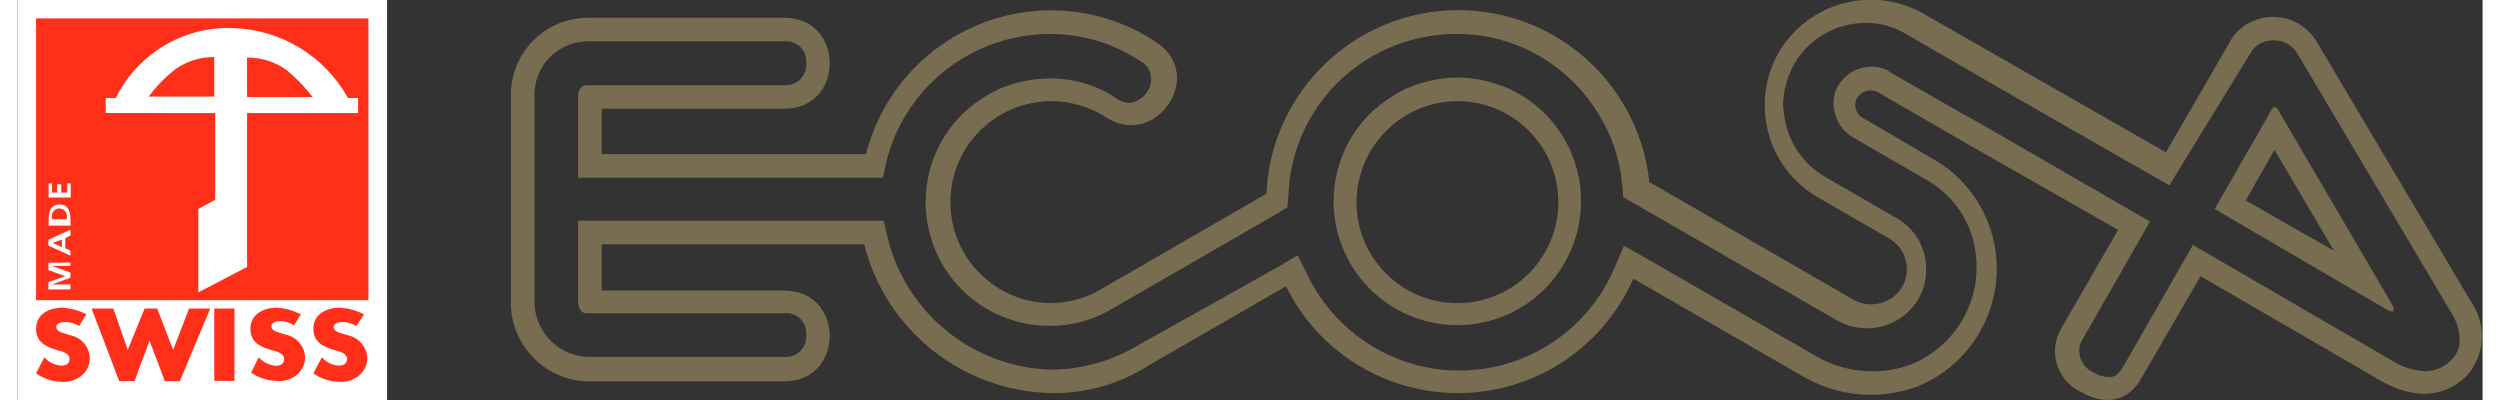 <?xml version="1.0"?>
<svg xmlns="http://www.w3.org/2000/svg" width="150" height="24" version="1.2" viewBox="0 0 1097 178"><rect x="0" y="0" width="1097" height="178" fill="#333333" stroke="none"/><defs><clipPath id="cp1" clipPathUnits="userSpaceOnUse"><path d="M0 0h1097v178H0z"/></clipPath></defs><style>.s2{fill:#ff2f1a}</style><g id="Page 1" clip-path="url(#cp1)"><path id="Path 1" fill-rule="evenodd" d="M260 129.3h81.3c26.9 0 26.9 40.4 0 40.4h-88.1c-19.4-.8-34.5-17.3-33.6-36.7V42.7c-.3-18.9 14.8-34.4 33.7-34.8h88c26.9 0 26.9 40.5 0 40.5H260v20.2h117.6c9.6-37.6 43.5-64 82.4-64 16.6 0 32.9 4.9 46.8 14.2 22.4 14.6-.4 47.9-22.5 33.3-7.2-4.6-15.5-7-24.1-7.1-24.8 0-45 20-45 44.8-.1 24.9 20 45 44.8 45.1 7.1-.1 14.2-1.9 20.5-5.2l75.3-43.5C557.7 44 590.1 9.5 632.1 5c47-5 89.1 29 94.1 76l90.9 52.4c7.7 4.3 17.4 1.6 21.8-6 4.1-7.5 1.4-17-6-21.3L801 87.7c-22.4-13.1-30.1-41.8-17.2-64.4C797 .9 825.7-6.7 848.2 6.1l107.9 61.7 29.6-51.2c1.7-2.3 3.8-4.3 6.3-5.8 10.7-6.5 24.6-3.1 31.1 7.6l68.9 116.1c7 10.1 6.1 23.8-2.2 32.9-11.3 10.9-25.9 9.4-39 1.5l-79.3-46-26.3 45.3c-5.2 9.7-15.3 13.1-27.3 6q-.5-.3-1-.5c-9.6-5.4-13-17.6-7.6-27.2l25.5-44.2-66.3-37.8-40.8-23.6c-3.2-1.5-7.1-.4-9 2.6q-.1.1-.2.3c-1.6 3.1-.4 7 2.8 8.7L854.6 72c9.9 6.2 17.5 15.4 22 26.2 11.8 28.9-2.1 61.9-30.9 73.7-16.7 6.2-35.2 4.7-50.6-4.1l-76-43.8c-8.1 18.3-22.3 33.2-40.3 42.1-42.3 20.9-93.5 3.5-114.3-38.7l-60.4 34.8c-13.2 8.6-28.7 13.1-44.5 12.7-39.3-1-73.2-28.1-82.8-66.2H260zm-10.5-31.1h136l1.8 7.9c8.4 33.5 38.1 57.4 72.7 58.4 13.9-.1 27.5-4 39.3-11.2l61-34.1 9.4-5.6 4.8 9.7c7.9 15.7 21 28.2 37.1 35.3 37.9 16.6 82.2-.7 98.8-38.7l4.5-10.5 10.2 5.7 76 43.8c7.5 4.2 16 6.4 24.7 6.3 5.7.1 11.4-1 16.8-3 9.6-3.9 17.7-10.9 22.9-19.8 4.2-7.2 6.4-15.3 6.3-23.6.2-15.7-7.9-30.2-21.3-38.2l-33.7-19.5c-4.3-2.5-7.3-6.7-8.2-11.6q-.5-1.7-.4-3.4c-.1-2.4.4-4.9 1.5-7.1.3-.4.3-.7.7-1.1 4.5-7.4 13.8-10.3 21.7-6.7l.4.3.4.4 13.1 7.5 18.3 10.5 9.4 5.2L949 98.6l-30.4 53.1c-.7 1.4-1.1 2.9-1.1 4.5.1 4 2.4 7.6 6 9.4 2.1 1.3 4.6 2.1 7.1 2.2 2.3 0 4.1-.7 6.4-4.5l31.1-54.3 88.3 51.3c4.6 3 9.9 4.7 15.4 4.9 4.2-.1 8.2-1.9 11.2-4.9 2.5-2.4 3.9-5.8 3.8-9.3-.1-4-1.3-7.9-3.4-11.3l-68.9-116c-2.1-3.5-5.8-5.6-9.7-5.7h-.4c-3.7-.3-7.4 1.3-9.8 4.2l-37 60.3-56.2-32.2-18.3-10.5-42.7-24.7c-5.5-3.3-11.7-5-18-4.9-13.1 0-25.2 7-31.8 18.4-1.9 3.5-3.3 7.3-4.1 11.2q-.7 3.5-.8 7.1c0 1.1.4 2.3.4 3.4 1.2 11.9 8 22.4 18.3 28.4l31.9 18.4c8.2 4.7 13.2 13.4 13.1 22.8 0 4.6-1.2 9.1-3.4 13.1-4.8 8.1-13.5 13.1-22.8 13.1-4.6 0-9.1-1.1-13.1-3.3l-91-52.5-4.5-2.6-.4-5.2c-1-11.5-4.7-22.5-10.9-32.2q-3.4-5.6-7.8-10.5c-14.1-15.9-34.3-24.9-55.4-24.7-21.2.1-41.3 9-55.5 24.7q-4.4 4.9-7.8 10.5c-6.9 10.9-10.7 23.4-11.2 36.3l-.4 5.6-4.9 3-75.2 43.4c-8 4.3-16.9 6.5-25.9 6.4-14.9 0-29.2-6.1-39.6-16.8-21.1-21.9-20.5-56.8 1.4-77.9 4.6-4.3 9.8-7.8 15.4-10.5 7.2-3.2 15-4.8 22.8-4.9 7.9-.1 15.7 1.6 22.9 4.9q3.7 1.7 7.1 4.1c1.6 1.2 3.6 1.8 5.6 1.9 3.7-.4 7-2.7 8.6-6 .8-1.5 1.2-3.2 1.1-4.9 0-3.1-1.7-6-4.5-7.5-12-8.1-26.3-12.4-40.8-12.3-21.1.1-41.2 9.1-55.4 24.7q-4.4 4.9-7.9 10.5c-4.1 6.4-7.1 13.5-9 20.9l-1.8 7.9H249.5V42.7c0-2.2 1.2-4.8 3.8-4.8h89.4c5-.4 8.7-4.8 8.3-9.8q.1-.9 0-1.8c-.5-4.9-4.9-8.4-9.7-7.9h-88c-13.1.3-23.5 11.2-23.2 24.3v89.9c-.8 13.7 9.5 25.4 23.2 26.2h88q.7.1 1.4 0c5-.4 8.7-4.7 8.3-9.7q.1-.9 0-1.8c-.5-4.9-4.9-8.4-9.7-7.9h-88c-3.4 0-3.8-3.8-3.8-6.4zm414.1-58.8c5.7 2.6 10.9 6.1 15.4 10.5 10.8 10.4 16.9 24.7 16.8 39.7 0 15-6.1 29.3-16.9 39.7-21.9 21.1-56.7 20.4-77.8-1.5-21.1-22-20.4-56.8 1.5-77.9 4.6-4.2 9.8-7.8 15.4-10.5 7.2-3.1 14.9-4.8 22.8-4.9 7.9.1 15.6 1.8 22.8 4.9M595.9 90c0 24.8 20.1 44.9 44.9 44.9s44.9-20.1 44.9-44.9c0-24.9-20.1-45-44.9-45-24.8.1-44.8 20.2-44.9 45m406.6-40.1c1.5-3 2.6-3 4.1 0l50.2 85.7c1.5 2.7.4 3.8-2.2 2.3L977.8 93zm28.4 61.7-26.5-44.9-12.8 22.5z" style="fill:#796d51"/><path id="Path 2" d="M0-.2h164.5V178H0z" style="fill:#fff"/><path id="Path 3" d="M42.7 137.3H33l12.3 32.3h6.8l6.7-18 6.8 18h6.7l13.5-32.3h-9.4l-7.1 18.4-7.1-18.4h-5.6l-7.5 18.4zm44.9 0h9v32.2h-9zm-56.9 2.6c-3.2-1.7-6.8-2.7-10.4-3-6.4 0-12 3-12 9.4 0 6.3 4.8 8.2 10.1 9.7 1.9.4 4.8 1.5 4.8 3.7 0 2.3-1.8 3-3.7 3-2.9-.2-5.6-1.5-7.5-3.7l-3.7 7.1c3.3 2.4 7.2 3.7 11.2 3.8 3.2.3 6.4-.7 9-2.7 2.5-2 3.8-5 3.7-8.2-.3-4.8-3.8-8.8-8.6-9.8l-2.2-.7c-1.5-.4-4.1-1.1-4.1-3s2.6-2.2 4.1-2.2c2.1 0 4.2.6 6 1.8zm95.4 0c-3.2-1.7-6.8-2.7-10.4-3-6.4 0-12 3-12 9.4s4.8 8.2 10.1 9.7c1.9.4 4.9 1.5 4.9 3.8 0 2.2-1.9 3-3.8 3-2.9-.3-5.6-1.6-7.5-3.8l-3.4 6.8c3.3 2.3 7.2 3.6 11.3 3.7 3.2.3 6.4-.6 8.9-2.6s3.9-5.1 3.8-8.2c-.4-4.9-3.9-8.8-8.6-9.8l-2.3-.7c-1.5-.4-4.1-1.1-4.1-3s2.6-2.3 4.1-2.3c2.2.1 4.2.7 6 1.9zm28.1 0c-3.2-1.7-6.8-2.7-10.5-3-6.4 0-12 3-12 9.4 0 6.3 4.9 8.2 10.1 9.7 1.9.4 4.9 1.5 4.9 3.7 0 2.3-1.9 3-3.7 3-2.9-.2-5.6-1.5-7.5-3.7l-3.8 7.1c3.3 2.4 7.2 3.7 11.3 3.8 3.2.3 6.4-.7 8.9-2.7s3.9-5 3.8-8.2c-.4-4.8-3.9-8.8-8.6-9.8l-2.3-.7c-1.5-.4-4.1-1.1-4.1-3s2.6-2.2 4.1-2.2c2.2 0 4.2.7 6 1.8zM58.4 43h29.2V25.4c-6.3-.1-12.5 1.9-17.6 5.6-4.4 3.5-8.3 7.5-11.6 12M18.7 92.7c-1.9.1-3.4 1.6-3.4 3.5v1.4H22v-1.1c.2-1.9-1.2-3.6-3.1-3.7q-.1 0-.2-.1m1.1 13.9-4.1 1.5 4.1 1.9z" class="s2"/><path id="Path 4" fill-rule="evenodd" d="M8.3 8.2h147.9v125.4H8.3zm15.4 73.4h-1.5v4.1h-2.7V82h-1.8v3.7h-2.3v-4.1h-1.5v6.3h9.8zm-.1 15.8c0-3.4-1.1-6.4-4.8-6.4-3.8 0-4.9 3-4.9 6.4v3h9.8zm0 4.8-9.8 4.5v2.6l9.8 4.5v-2.2l-2.3-1.1V106l2.3-1.2zm0 14.7h-9.8v3.3l7.5 2.7-7.5 2.6v3.3h9.8v-2.2h-8.3l8.3-3v-2.3l-8.3-3h8.3zm128-66.6v-6.7h-4.5c-10.4-18.7-29.9-30.5-51.3-31.1-21.9-.8-42.3 11.4-52 31.1h-4.5v6.7H88v38.6L80.5 93v37.1l21.7-11.3V50.3h49zm-20.2-7.1h-29.2V25.6c6.3 0 12.5 1.9 17.6 5.6 4.3 3.5 8.2 7.6 11.6 12" class="s2"/></g></svg>
